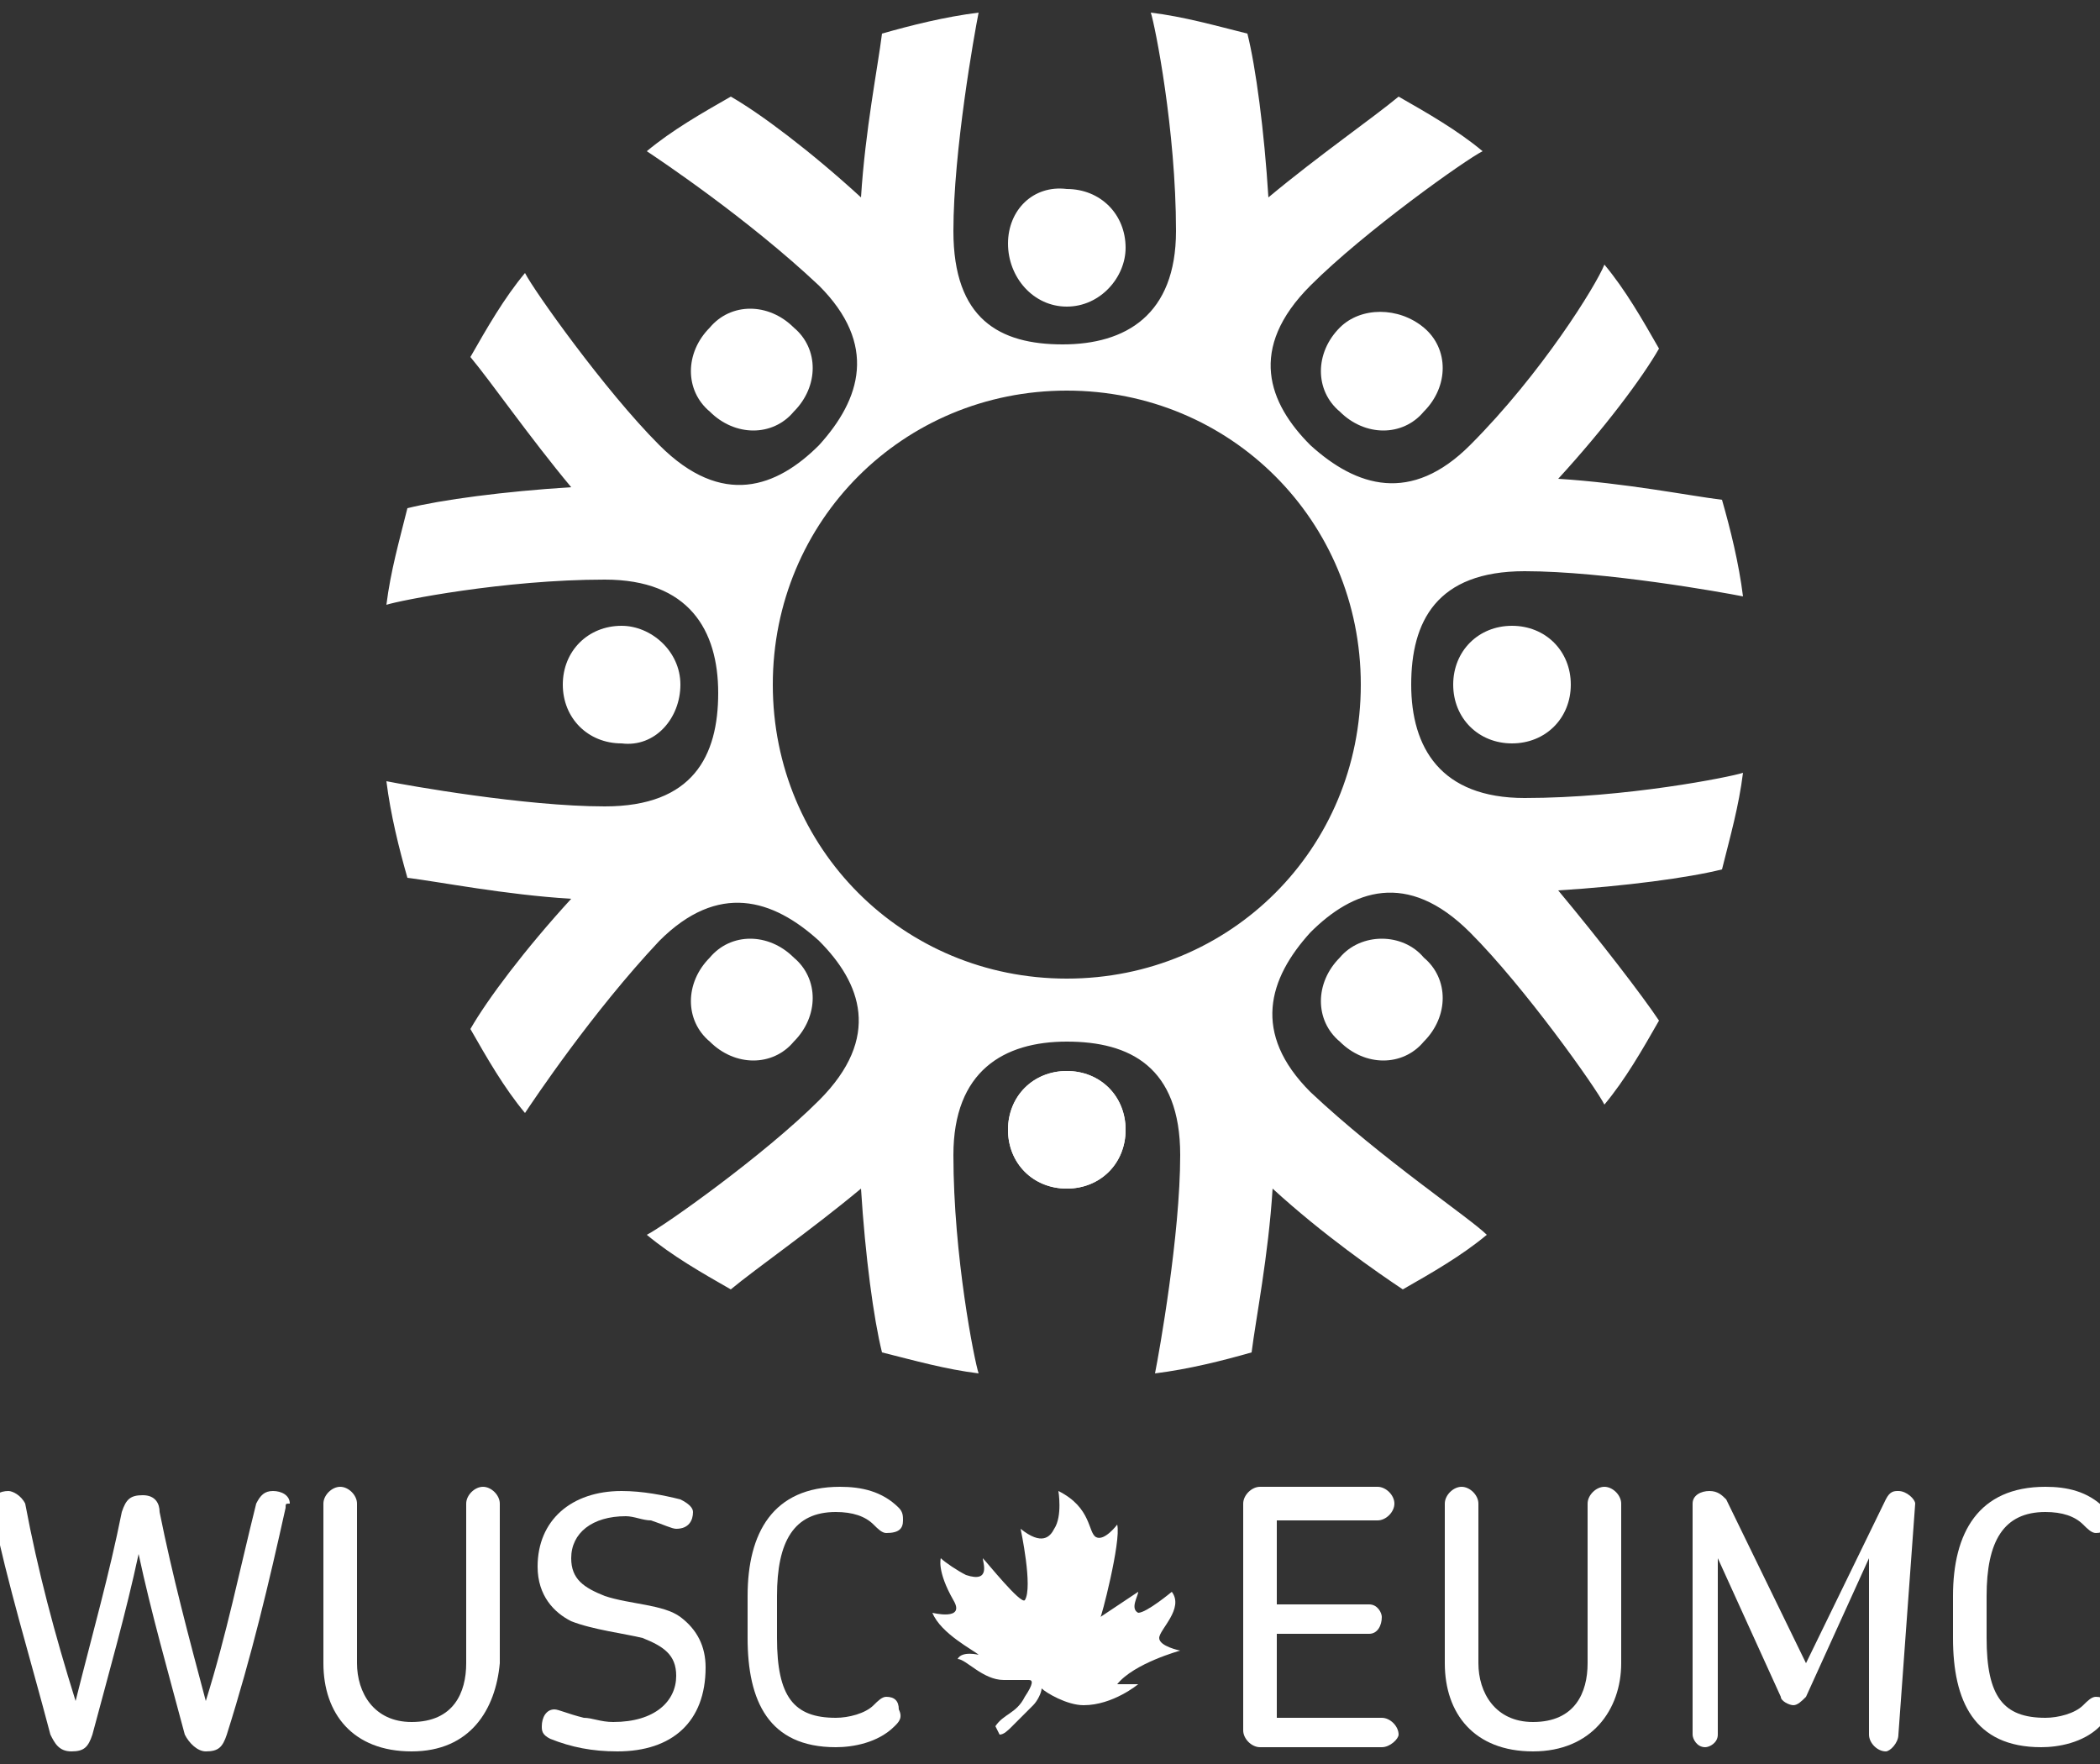 <?xml version="1.0" encoding="utf-8"?>
<!-- Generator: Adobe Illustrator 21.1.0, SVG Export Plug-In . SVG Version: 6.00 Build 0)  -->
<svg version="1.1" id="Isolation_Mode" xmlns="http://www.w3.org/2000/svg" xmlns:xlink="http://www.w3.org/1999/xlink" x="0px"
	 y="0px" viewBox="0 0 50 42" style="enable-background:new 0 0 50 42;" xml:space="preserve">
<rect x="0" y="0" width="50" height="42" fill="#333333" stroke="none"/>
<style type="text/css">
	.st0{display:none;}
	.st1{display:inline;fill:#0065A4;}
	.st2{fill:#FFFFFF;}
</style>
<g class="st0">
	<path class="st1" d="M6.9,35.8c-0.4,1.8-0.8,3.5-1.4,5.3c-0.1,0.3-0.2,0.4-0.5,0.4c-0.2,0-0.4-0.2-0.5-0.4
		c-0.4-1.5-0.8-2.9-1.1-4.3c-0.3,1.4-0.7,2.8-1.1,4.3c-0.1,0.3-0.2,0.4-0.5,0.4c-0.3,0-0.4-0.2-0.5-0.4c-0.5-1.9-1-3.5-1.4-5.3
		c0,0,0-0.1,0-0.1c0-0.2,0.2-0.3,0.4-0.3c0.1,0,0.3,0.1,0.3,0.3c0.3,1.6,0.7,3,1.2,4.7c0.4-1.6,0.8-3,1.1-4.5
		c0.1-0.3,0.2-0.4,0.5-0.4c0.3,0,0.4,0.2,0.4,0.4c0.3,1.5,0.7,2.9,1.1,4.5c0.4-1.6,0.8-3.1,1.2-4.7c0.1-0.2,0.2-0.3,0.3-0.3
		C6.7,35.3,6.9,35.5,6.9,35.8C6.9,35.7,6.9,35.7,6.9,35.8"/>
	<path class="st1" d="M9.8,41.5c-1.4,0-2.1-0.9-2.1-2v-3.8c0-0.2,0.2-0.4,0.4-0.4c0.2,0,0.4,0.2,0.4,0.4v3.8c0,0.7,0.3,1.4,1.3,1.4
		c1,0,1.3-0.7,1.3-1.4v-3.8c0-0.2,0.2-0.4,0.4-0.4c0.2,0,0.4,0.2,0.4,0.4v3.8C11.9,40.6,11.3,41.5,9.8,41.5"/>
	<path class="st1" d="M14.7,41.5c-0.6,0-1.1-0.1-1.6-0.3c-0.2-0.1-0.2-0.2-0.2-0.3c0-0.2,0.1-0.4,0.3-0.4c0.1,0,0.3,0.1,0.7,0.2
		c0.2,0,0.4,0.1,0.7,0.1c1,0,1.5-0.5,1.5-1.1c0-0.5-0.3-0.7-0.8-0.9c-0.4-0.1-1.2-0.2-1.7-0.4c-0.4-0.2-0.8-0.6-0.8-1.3
		c0-1.1,0.8-1.8,2-1.8c0.5,0,1,0.1,1.4,0.2c0.2,0.1,0.2,0.2,0.2,0.3c0,0.2-0.1,0.4-0.3,0.4c-0.1,0-0.3-0.1-0.6-0.2
		c-0.2,0-0.4-0.1-0.6-0.1c-0.8,0-1.2,0.4-1.2,1c0,0.5,0.3,0.7,0.8,0.9c0.6,0.2,1.4,0.2,1.8,0.5c0.4,0.3,0.6,0.6,0.6,1.2
		C16.9,40.9,16,41.5,14.7,41.5"/>
	<path class="st1" d="M21.4,41c-0.4,0.4-1,0.5-1.4,0.5c-1.5,0-2.1-1.1-2.1-2.6v-1c0-1.5,0.6-2.6,2.2-2.6c0.5,0,1,0.1,1.4,0.5
		c0.1,0.1,0.1,0.2,0.1,0.3c0,0.2-0.1,0.3-0.3,0.3c-0.1,0-0.2-0.1-0.3-0.2C20.6,36.1,20.3,36,20,36c-1,0-1.4,0.7-1.4,1.9v1
		c0,1.3,0.4,1.9,1.4,1.9c0.3,0,0.7-0.1,0.9-0.3c0.1-0.1,0.2-0.2,0.3-0.2c0.2,0,0.3,0.1,0.3,0.3C21.5,40.8,21.4,40.9,21.4,41"/>
	<path class="st1" d="M32.9,41.5H30c-0.2,0-0.4-0.2-0.4-0.4v-5.3c0-0.2,0.2-0.4,0.4-0.4h2.8c0.2,0,0.4,0.2,0.4,0.4
		c0,0.2-0.2,0.4-0.4,0.4h-2.4v2h2.2c0.2,0,0.3,0.2,0.3,0.3c0,0.2-0.1,0.4-0.3,0.4h-2.2v2h2.5c0.2,0,0.4,0.2,0.4,0.4
		C33.2,41.3,33,41.5,32.9,41.5"/>
	<path class="st1" d="M36.4,41.5c-1.4,0-2.1-0.9-2.1-2v-3.8c0-0.2,0.2-0.4,0.4-0.4c0.2,0,0.4,0.2,0.4,0.4v3.8c0,0.7,0.3,1.4,1.3,1.4
		c1,0,1.3-0.7,1.3-1.4v-3.8c0-0.2,0.2-0.4,0.4-0.4c0.2,0,0.4,0.2,0.4,0.4v3.8C38.5,40.6,37.9,41.5,36.4,41.5"/>
	<path class="st1" d="M45.1,41.2c0,0.2-0.2,0.4-0.3,0.4c-0.2,0-0.3-0.2-0.3-0.4V37l-1.5,3.3c-0.1,0.1-0.2,0.2-0.3,0.2
		c-0.1,0-0.3-0.1-0.3-0.2L40.6,37v4.2c0,0.2-0.2,0.3-0.3,0.3c-0.2,0-0.3-0.2-0.3-0.3v-5.5c0-0.2,0.2-0.3,0.4-0.3
		c0.2,0,0.3,0.1,0.4,0.2l1.9,3.9l1.9-3.9c0.1-0.2,0.2-0.2,0.3-0.2c0.2,0,0.4,0.2,0.4,0.4"/>
	<path class="st1" d="M49.9,41c-0.4,0.4-1,0.5-1.4,0.5c-1.5,0-2.1-1.1-2.1-2.6v-1c0-1.5,0.6-2.6,2.2-2.6c0.5,0,1,0.1,1.4,0.5
		C50,35.9,50,36,50,36.1c0,0.2-0.1,0.3-0.3,0.3c-0.1,0-0.2-0.1-0.3-0.2c-0.2-0.2-0.5-0.3-0.9-0.3c-1,0-1.4,0.7-1.4,1.9v1
		c0,1.3,0.4,1.9,1.4,1.9c0.3,0,0.7-0.1,0.9-0.3c0.1-0.1,0.2-0.2,0.3-0.2c0.2,0,0.3,0.2,0.3,0.3C50,40.8,50,40.9,49.9,41"/>
	<path class="st1" d="M28.1,39.2c0,0-0.5-0.1-0.5-0.3c0-0.2,0.6-0.7,0.3-1.1c0,0-0.6,0.5-0.8,0.4c-0.2-0.1,0-0.4,0-0.5
		c0,0-0.9,0.6-0.9,0.6c0,0,0.5-1.8,0.4-2.2c0,0-0.3,0.4-0.5,0.3c-0.2-0.1-0.1-0.7-0.9-1.1c0,0,0.1,0.6,0,0.9c-0.1,0.2-0.3,0.4-0.8,0
		c0,0,0.3,1.4,0.1,1.7c-0.1,0.1-0.9-0.9-1-0.9c0,0.1,0.2,0.6-0.4,0.4c-0.2-0.1-0.5-0.3-0.6-0.4c0,0-0.1,0.3,0.3,1
		c0.3,0.5-0.5,0.3-0.5,0.3c0.2,0.5,1,0.9,1.1,0.9c0,0-0.4-0.1-0.5,0.1c0,0,0,0,0,0c0.2,0,0.6,0.5,1.1,0.5c0.3,0,0.5,0,0.6,0
		c0.1,0,0.1,0.1-0.1,0.4c-0.2,0.4-0.5,0.4-0.7,0.7c0,0,0,0.2,0.1,0.2c0.1,0,0.2-0.1,0.3-0.2c0.1-0.1,0.4-0.4,0.5-0.5
		c0.1-0.1,0.2-0.3,0.2-0.4c0.1,0.2,0.6,0.4,1,0.4c0.7,0,1.3-0.5,1.3-0.5s-0.5,0-0.4,0C27,39.5,28.1,39.2,28.1,39.2"/>
	<path class="st1" d="M25.4,23.3c-3.8,0-6.9-3.1-6.9-6.9s3.1-6.9,6.9-6.9c3.8,0,6.9,3.1,6.9,6.9S29.2,23.3,25.4,23.3 M37,21.2
		c1.6-0.1,3.1-0.3,3.9-0.5c0.2-0.8,0.4-1.5,0.5-2.3c-0.3,0.1-2.8,0.6-5.2,0.6c-1.9,0-2.6-1.2-2.6-2.6c0-1.5,0.6-2.6,2.6-2.6
		c1.9,0,4.7,0.5,5.2,0.6c-0.1-0.8-0.3-1.6-0.5-2.3c-0.8-0.1-2.3-0.4-3.9-0.5c1.1-1.2,2-2.4,2.4-3.1c-0.4-0.7-0.8-1.4-1.3-2
		C38,6.9,36.6,9,35,10.7c-1.4,1.4-2.7,1-3.7,0c-1-1-1.5-2.3,0-3.7c1.3-1.3,3.7-3,4.1-3.2c-0.6-0.5-1.3-0.9-2-1.3
		c-0.6,0.5-1.9,1.4-3.1,2.4c-0.1-1.6-0.3-3.1-0.5-3.9c-0.8-0.2-1.5-0.4-2.3-0.5c0.1,0.3,0.6,2.8,0.6,5.2c0,1.9-1.2,2.6-2.6,2.6
		c-1.5,0-2.6-0.6-2.6-2.6c0-1.9,0.5-4.7,0.6-5.2c-0.8,0.1-1.6,0.3-2.3,0.5c-0.1,0.8-0.4,2.3-0.5,3.9c-1.2-1.1-2.4-2-3.1-2.4
		c-0.7,0.4-1.4,0.8-2,1.3c0.3,0.2,2.4,1.5,4.1,3.2c1.4,1.4,1,2.7,0,3.7c-1,1-2.3,1.5-3.7,0c-1.3-1.3-3-3.7-3.2-4.1
		c-0.5,0.6-0.9,1.3-1.3,2c0.5,0.6,1.4,1.9,2.4,3.1c-1.6,0.1-3.1,0.3-3.9,0.5c-0.2,0.8-0.4,1.5-0.5,2.3c0.3-0.1,2.8-0.6,5.2-0.6
		c1.9,0,2.6,1.2,2.6,2.6c0,1.5-0.6,2.6-2.6,2.6c-1.9,0-4.7-0.5-5.2-0.6c0.1,0.8,0.3,1.6,0.5,2.3c0.8,0.1,2.3,0.4,3.9,0.5
		c-1.1,1.2-2,2.4-2.4,3.1c0.4,0.7,0.8,1.4,1.3,2c0.2-0.3,1.6-2.4,3.2-4.1c1.4-1.4,2.7-1,3.7,0c1,1,1.5,2.3,0,3.7
		c-1.3,1.3-3.7,3-4.1,3.2c0.6,0.5,1.3,0.9,2,1.3c0.6-0.5,1.9-1.4,3.1-2.4c0.1,1.6,0.3,3.1,0.5,3.9c0.8,0.2,1.5,0.4,2.3,0.5
		c-0.1-0.3-0.6-2.8-0.6-5.2c0-1.9,1.2-2.6,2.6-2.6c1.5,0,2.6,0.6,2.6,2.6c0,1.9-0.5,4.7-0.6,5.2c0.8-0.1,1.6-0.3,2.3-0.5
		c0.1-0.8,0.4-2.3,0.5-3.9c1.2,1.1,2.4,2,3.1,2.4c0.7-0.4,1.4-0.8,2-1.3c-0.3-0.2-2.4-1.5-4.1-3.2c-1.4-1.4-1-2.7,0-3.7
		c1-1,2.3-1.5,3.7,0c1.3,1.3,3,3.7,3.2,4.1c0.5-0.6,0.9-1.3,1.3-2C39,23.7,38.1,22.4,37,21.2"/>
	<path class="st1" d="M31.8,22.8c-0.6,0.6-0.6,1.5,0,2c0.6,0.6,1.5,0.6,2,0c0.6-0.6,0.6-1.5,0-2C33.3,22.2,32.4,22.2,31.8,22.8"/>
	<path class="st1" d="M19,24.8c0.6-0.6,0.6-1.5,0-2c-0.6-0.6-1.5-0.6-2,0c-0.6,0.6-0.6,1.5,0,2C17.5,25.4,18.4,25.4,19,24.8"/>
	<path class="st1" d="M25.4,25.5c-0.8,0-1.4,0.6-1.4,1.4c0,0.8,0.6,1.4,1.4,1.4c0.8,0,1.4-0.6,1.4-1.4
		C26.8,26.1,26.2,25.5,25.4,25.5"/>
	<path class="st1" d="M34.5,16.3c0,0.8,0.6,1.4,1.4,1.4c0.8,0,1.4-0.6,1.4-1.4c0-0.8-0.6-1.4-1.4-1.4C35.2,14.9,34.5,15.6,34.5,16.3
		"/>
	<path class="st1" d="M31.8,7.9c-0.6,0.6-0.6,1.5,0,2c0.6,0.6,1.5,0.6,2,0c0.6-0.6,0.6-1.5,0-2C33.3,7.3,32.4,7.3,31.8,7.9"/>
	<path class="st1" d="M19,9.9c0.6-0.6,0.6-1.5,0-2c-0.6-0.6-1.5-0.6-2,0c-0.6,0.6-0.6,1.5,0,2C17.5,10.5,18.4,10.5,19,9.9"/>
	<path class="st1" d="M16.3,16.3c0-0.8-0.6-1.4-1.4-1.4c-0.8,0-1.4,0.6-1.4,1.4c0,0.8,0.6,1.4,1.4,1.4
		C15.6,17.8,16.3,17.1,16.3,16.3"/>
</g>
<g>
	<path class="st2" d="M6.8,35.9c-0.4,1.8-0.8,3.5-1.4,5.4c-0.1,0.3-0.2,0.4-0.5,0.4c-0.2,0-0.4-0.2-0.5-0.4
		c-0.4-1.5-0.8-2.9-1.1-4.3c-0.3,1.4-0.7,2.8-1.1,4.3c-0.1,0.3-0.2,0.4-0.5,0.4c-0.3,0-0.4-0.2-0.5-0.4c-0.5-1.9-1-3.5-1.4-5.4
		c0,0,0-0.1,0-0.1c0-0.2,0.2-0.3,0.4-0.3c0.1,0,0.3,0.1,0.4,0.3c0.3,1.6,0.7,3.1,1.2,4.7c0.4-1.6,0.8-3,1.1-4.5
		c0.1-0.3,0.2-0.4,0.5-0.4s0.4,0.2,0.4,0.4c0.3,1.5,0.7,3,1.1,4.5c0.5-1.6,0.8-3.1,1.2-4.7c0.1-0.2,0.2-0.3,0.4-0.3
		c0.2,0,0.4,0.1,0.4,0.3C6.8,35.8,6.8,35.8,6.8,35.9"/>
	<path class="st2" d="M9.8,41.7c-1.4,0-2.1-0.9-2.1-2.1v-3.8c0-0.2,0.2-0.4,0.4-0.4c0.2,0,0.4,0.2,0.4,0.4v3.8
		c0,0.7,0.4,1.4,1.3,1.4c1,0,1.3-0.7,1.3-1.4v-3.8c0-0.2,0.2-0.4,0.4-0.4c0.2,0,0.4,0.2,0.4,0.4v3.8C11.8,40.7,11.2,41.7,9.8,41.7"
		/>
	<path class="st2" d="M14.7,41.7c-0.6,0-1.1-0.1-1.6-0.3c-0.2-0.1-0.2-0.2-0.2-0.3c0-0.2,0.1-0.4,0.3-0.4c0.1,0,0.3,0.1,0.7,0.2
		c0.2,0,0.4,0.1,0.7,0.1c1,0,1.5-0.5,1.5-1.1c0-0.5-0.3-0.7-0.8-0.9c-0.4-0.1-1.2-0.2-1.7-0.4c-0.4-0.2-0.8-0.6-0.8-1.3
		c0-1.1,0.8-1.8,2-1.8c0.5,0,1,0.1,1.4,0.2c0.2,0.1,0.3,0.2,0.3,0.3c0,0.2-0.1,0.4-0.4,0.4c-0.1,0-0.3-0.1-0.6-0.2
		c-0.2,0-0.4-0.1-0.6-0.1c-0.8,0-1.3,0.4-1.3,1c0,0.5,0.3,0.7,0.8,0.9c0.6,0.2,1.4,0.2,1.8,0.5c0.4,0.3,0.6,0.7,0.6,1.2
		C16.8,41,16,41.7,14.7,41.7"/>
	<path class="st2" d="M21.3,41.1c-0.4,0.4-1,0.5-1.4,0.5c-1.6,0-2.1-1.1-2.1-2.6v-1c0-1.5,0.6-2.6,2.2-2.6c0.5,0,1,0.1,1.4,0.5
		c0.1,0.1,0.1,0.2,0.1,0.3c0,0.2-0.1,0.3-0.4,0.3c-0.1,0-0.2-0.1-0.3-0.2c-0.2-0.2-0.5-0.3-0.9-0.3c-1,0-1.4,0.7-1.4,2v1
		c0,1.4,0.4,1.9,1.4,1.9c0.3,0,0.7-0.1,0.9-0.3c0.1-0.1,0.2-0.2,0.3-0.2c0.2,0,0.3,0.1,0.3,0.3C21.5,40.9,21.4,41,21.3,41.1"/>
	<path class="st2" d="M32.9,41.6H30c-0.2,0-0.4-0.2-0.4-0.4v-5.4c0-0.2,0.2-0.4,0.4-0.4h2.8c0.2,0,0.4,0.2,0.4,0.4
		c0,0.2-0.2,0.4-0.4,0.4h-2.4v2h2.2c0.2,0,0.3,0.2,0.3,0.3c0,0.2-0.1,0.4-0.3,0.4h-2.2v2h2.5c0.2,0,0.4,0.2,0.4,0.4
		C33.3,41.4,33.1,41.6,32.9,41.6"/>
	<path class="st2" d="M36.5,41.7c-1.4,0-2.1-0.9-2.1-2.1v-3.8c0-0.2,0.2-0.4,0.4-0.4c0.2,0,0.4,0.2,0.4,0.4v3.8
		c0,0.7,0.4,1.4,1.3,1.4c1,0,1.3-0.7,1.3-1.4v-3.8c0-0.2,0.2-0.4,0.4-0.4c0.2,0,0.4,0.2,0.4,0.4v3.8C38.6,40.7,37.9,41.7,36.5,41.7"
		/>
	<path class="st2" d="M45.2,41.3c0,0.2-0.2,0.4-0.3,0.4c-0.2,0-0.4-0.2-0.4-0.4v-4.2l-1.5,3.3c-0.1,0.1-0.2,0.2-0.3,0.2
		c-0.1,0-0.3-0.1-0.3-0.2l-1.5-3.3v4.2c0,0.2-0.2,0.3-0.3,0.3c-0.2,0-0.3-0.2-0.3-0.3v-5.5c0-0.2,0.2-0.3,0.4-0.3
		c0.2,0,0.3,0.1,0.4,0.2l1.9,3.9l1.9-3.9c0.1-0.2,0.2-0.2,0.3-0.2c0.2,0,0.4,0.2,0.4,0.3"/>
	<path class="st2" d="M50,41.1c-0.4,0.4-1,0.5-1.4,0.5c-1.6,0-2.1-1.1-2.1-2.6v-1c0-1.5,0.6-2.6,2.2-2.6c0.5,0,1,0.1,1.4,0.5
		c0.1,0.1,0.1,0.2,0.1,0.3c0,0.2-0.1,0.3-0.3,0.3c-0.1,0-0.2-0.1-0.3-0.2c-0.2-0.2-0.5-0.3-0.9-0.3c-1,0-1.4,0.7-1.4,2v1
		c0,1.4,0.4,1.9,1.4,1.9c0.3,0,0.7-0.1,0.9-0.3c0.1-0.1,0.2-0.2,0.3-0.2c0.2,0,0.3,0.1,0.3,0.3C50.1,40.9,50.1,41,50,41.1"/>
	<path class="st2" d="M28.1,39.3c0,0-0.5-0.1-0.5-0.3c0-0.2,0.6-0.7,0.3-1.1c0,0-0.6,0.5-0.8,0.5c-0.2-0.1,0-0.4,0-0.5
		c0,0-0.9,0.6-0.9,0.6c0,0.1,0.5-1.8,0.4-2.2c0,0-0.3,0.4-0.5,0.3c-0.2-0.1-0.1-0.7-0.9-1.1c0,0,0.1,0.6-0.1,0.9
		c-0.1,0.2-0.3,0.4-0.8,0c0,0,0.3,1.4,0.1,1.7c-0.1,0.1-0.9-0.9-1-1c0,0.1,0.2,0.6-0.4,0.4c-0.2-0.1-0.5-0.3-0.6-0.4
		c0,0-0.1,0.3,0.3,1c0.3,0.5-0.5,0.3-0.5,0.3c0.2,0.5,1,0.9,1.1,1c0,0-0.4-0.1-0.5,0.1c0,0,0,0,0,0c0.2,0,0.6,0.5,1.1,0.5
		c0.3,0,0.5,0,0.6,0c0.1,0,0.1,0.1-0.1,0.4c-0.2,0.4-0.5,0.4-0.7,0.7c0,0,0.1,0.2,0.1,0.2c0.1,0,0.2-0.1,0.3-0.2
		c0.1-0.1,0.4-0.4,0.5-0.5c0.1-0.1,0.2-0.3,0.2-0.4c0.1,0.1,0.6,0.4,1,0.4c0.7,0,1.3-0.5,1.3-0.5s-0.5,0-0.5,0
		C27,39.6,28.1,39.3,28.1,39.3"/>
	<path class="st2" d="M37.1,21.2c1.6-0.1,3.1-0.3,3.9-0.5c0.2-0.8,0.4-1.5,0.5-2.3c-0.3,0.1-2.8,0.6-5.2,0.6c-2,0-2.7-1.2-2.7-2.7
		s0.6-2.7,2.7-2.7c1.9,0,4.7,0.5,5.2,0.6c-0.1-0.8-0.3-1.6-0.5-2.3c-0.8-0.1-2.3-0.4-3.9-0.5c1.1-1.2,2-2.4,2.4-3.1
		c-0.4-0.7-0.8-1.4-1.3-2C38,6.8,36.7,8.9,35,10.6c-1.4,1.4-2.7,1-3.8,0c-1-1-1.5-2.3,0-3.8c1.3-1.3,3.7-3,4.1-3.2
		c-0.6-0.5-1.3-0.9-2-1.3c-0.6,0.5-1.9,1.4-3.1,2.4c-0.1-1.6-0.3-3.1-0.5-3.9c-0.8-0.2-1.5-0.4-2.3-0.5c0.1,0.3,0.6,2.8,0.6,5.2
		c0,2-1.2,2.7-2.7,2.7c-1.5,0-2.6-0.6-2.6-2.7c0-1.9,0.5-4.7,0.6-5.2c-0.8,0.1-1.6,0.3-2.3,0.5c-0.1,0.8-0.4,2.3-0.5,3.9
		c-1.2-1.1-2.4-2-3.1-2.4c-0.7,0.4-1.4,0.8-2,1.3c0.3,0.2,2.4,1.6,4.1,3.2c1.4,1.4,1,2.7,0,3.8c-1,1-2.3,1.5-3.8,0
		c-1.3-1.3-3-3.7-3.2-4.1c-0.5,0.6-0.9,1.3-1.3,2c0.5,0.6,1.4,1.9,2.4,3.1c-1.6,0.1-3.1,0.3-3.9,0.5c-0.2,0.8-0.4,1.5-0.5,2.3
		c0.3-0.1,2.8-0.6,5.2-0.6c2,0,2.7,1.2,2.7,2.7c0,1.5-0.6,2.7-2.7,2.7c-1.9,0-4.7-0.5-5.2-0.6c0.1,0.8,0.3,1.6,0.5,2.3
		c0.8,0.1,2.3,0.4,3.9,0.5c-1.1,1.2-2,2.4-2.4,3.1c0.4,0.7,0.8,1.4,1.3,2c0.2-0.3,1.6-2.4,3.2-4.1c1.4-1.4,2.7-1,3.8,0
		c1,1,1.5,2.3,0,3.8c-1.3,1.3-3.7,3-4.1,3.2c0.6,0.5,1.3,0.9,2,1.3c0.6-0.5,1.9-1.4,3.1-2.4c0.1,1.6,0.3,3.1,0.5,3.9
		c0.8,0.2,1.5,0.4,2.3,0.5c-0.1-0.3-0.6-2.8-0.6-5.2c0-2,1.2-2.7,2.7-2.7c1.5,0,2.7,0.6,2.7,2.7c0,1.9-0.5,4.7-0.6,5.2
		c0.8-0.1,1.6-0.3,2.3-0.5c0.1-0.8,0.4-2.3,0.5-3.9c1.2,1.1,2.5,2,3.1,2.4c0.7-0.4,1.4-0.8,2-1.3C35,29,32.9,27.6,31.2,26
		c-1.4-1.4-1-2.7,0-3.8c1-1,2.3-1.5,3.8,0c1.3,1.3,3,3.7,3.2,4.1c0.5-0.6,0.9-1.3,1.3-2C39.1,23.7,38.1,22.4,37.1,21.2 M25.4,23.3
		c-3.9,0-7-3.1-7-7c0-3.9,3.1-7,7-7c3.9,0,7,3.1,7,7C32.4,20.2,29.3,23.3,25.4,23.3"/>
	<path class="st2" d="M31.9,22.8c-0.6,0.6-0.6,1.5,0,2c0.6,0.6,1.5,0.6,2,0c0.6-0.6,0.6-1.5,0-2C33.4,22.2,32.4,22.2,31.9,22.8"/>
	<path class="st2" d="M18.9,24.8c0.6-0.6,0.6-1.5,0-2c-0.6-0.6-1.5-0.6-2,0c-0.6,0.6-0.6,1.5,0,2C17.5,25.4,18.4,25.4,18.9,24.8"/>
	<path class="st2" d="M25.4,25.5c-0.8,0-1.4,0.6-1.4,1.4s0.6,1.4,1.4,1.4c0.8,0,1.4-0.6,1.4-1.4S26.2,25.5,25.4,25.5"/>
	<path class="st2" d="M34.6,16.3c0,0.8,0.6,1.4,1.4,1.4c0.8,0,1.4-0.6,1.4-1.4c0-0.8-0.6-1.4-1.4-1.4C35.2,14.9,34.6,15.5,34.6,16.3
		"/>
	<path class="st2" d="M31.9,7.8c-0.6,0.6-0.6,1.5,0,2c0.6,0.6,1.5,0.6,2,0c0.6-0.6,0.6-1.5,0-2S32.4,7.3,31.9,7.8"/>
	<path class="st2" d="M18.9,9.8c0.6-0.6,0.6-1.5,0-2c-0.6-0.6-1.5-0.6-2,0c-0.6,0.6-0.6,1.5,0,2C17.5,10.4,18.4,10.4,18.9,9.8"/>
	<path class="st2" d="M16.2,16.3c0-0.8-0.7-1.4-1.4-1.4c-0.8,0-1.4,0.6-1.4,1.4c0,0.8,0.6,1.4,1.4,1.4
		C15.6,17.8,16.2,17.1,16.2,16.3"/>
	<path class="st2" d="M25.4,7.3c0.8,0,1.4-0.7,1.4-1.4c0-0.8-0.6-1.4-1.4-1.4C24.6,4.4,24,5,24,5.8C24,6.6,24.6,7.3,25.4,7.3"/>
	<path class="st2" d="M25.4,25.5c-0.8,0-1.4,0.6-1.4,1.4s0.6,1.4,1.4,1.4c0.8,0,1.4-0.6,1.4-1.4S26.2,25.5,25.4,25.5"/>
</g>
</svg>
